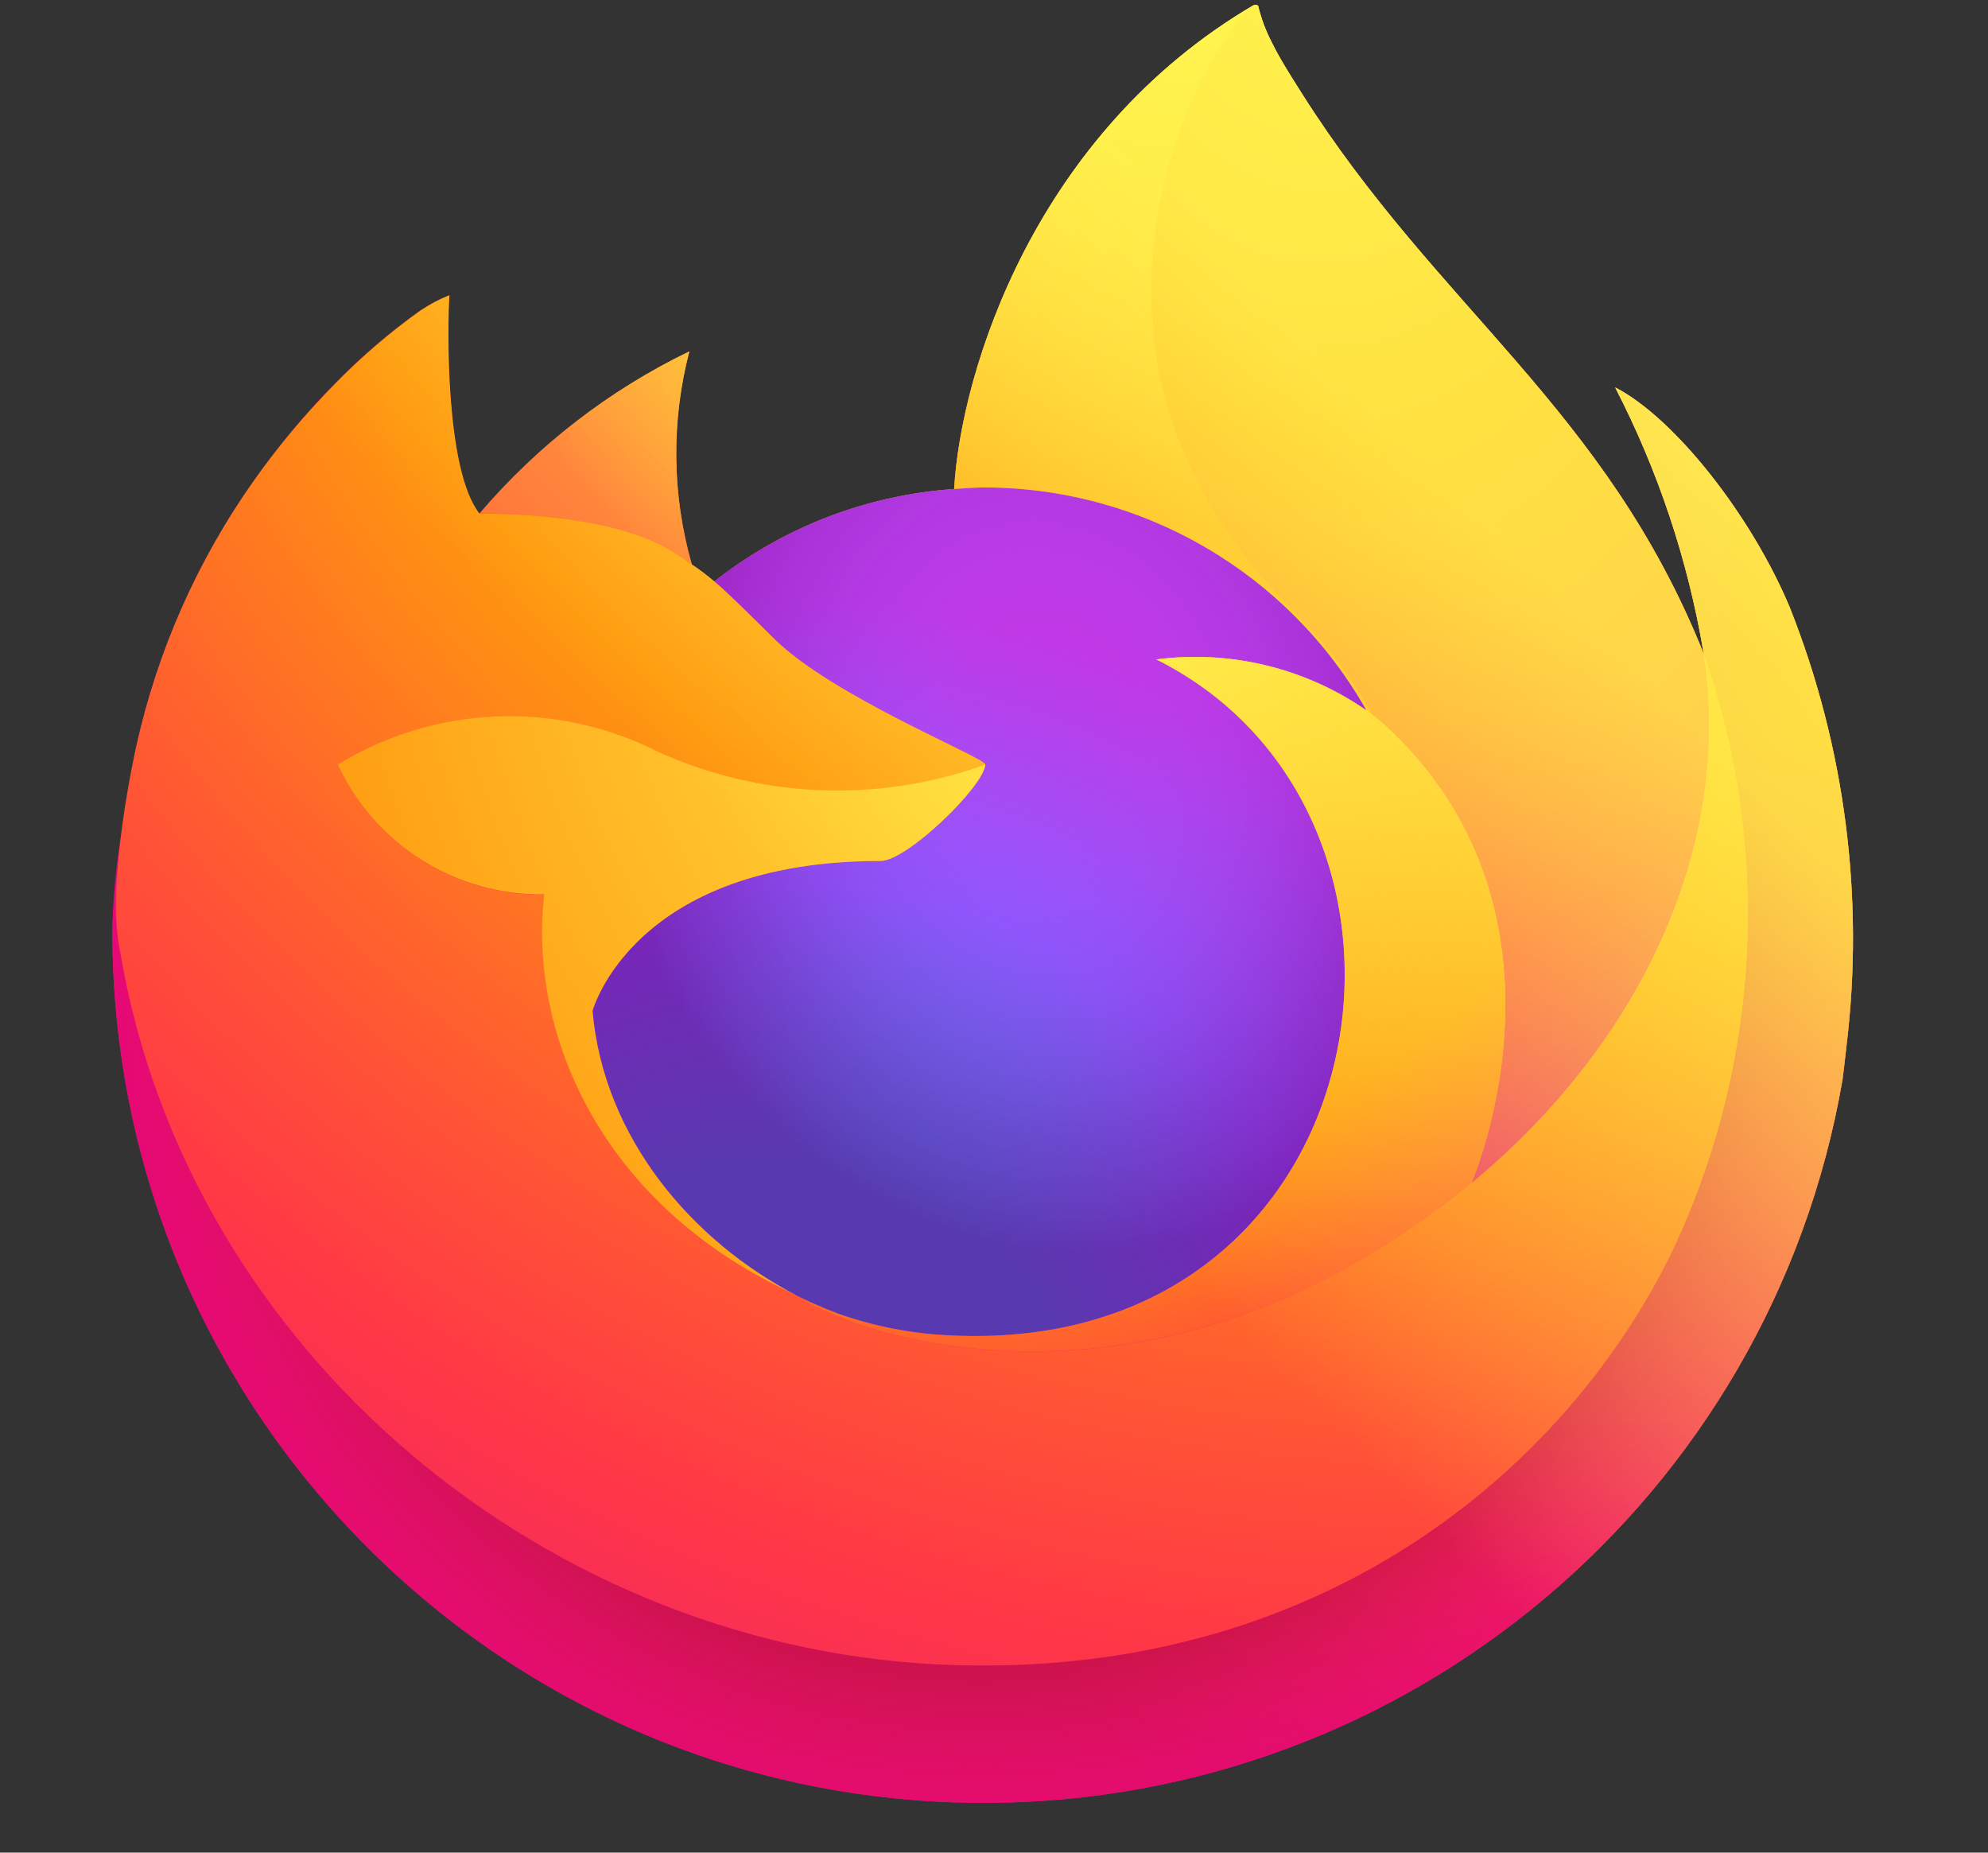 <svg width="88" height="82" xmlns="http://www.w3.org/2000/svg" xmlns:xlink="http://www.w3.org/1999/xlink" overflow="hidden"><rect width="100%" height="100%" fill="#333333" stroke="none"/><defs><clipPath id="clip0"><rect x="0" y="0" width="88" height="82"/></clipPath><clipPath id="clip1"><rect x="0" y="0" width="87" height="82"/></clipPath><clipPath id="clip2"><rect x="0" y="0" width="87" height="82"/></clipPath><clipPath id="clip3"><rect x="0" y="0" width="87" height="82"/></clipPath><linearGradient x1="74.129" y1="12.542" x2="10.098" y2="74.32" gradientUnits="userSpaceOnUse" spreadMethod="pad" id="fill4"><stop offset="0" stop-color="#FFF44F" stop-opacity="1"/><stop offset="0.048" stop-color="#FFF44F" stop-opacity="1"/><stop offset="0.111" stop-color="#FFE847" stop-opacity="1"/><stop offset="0.225" stop-color="#FFC830" stop-opacity="1"/><stop offset="0.368" stop-color="#FF980E" stop-opacity="1"/><stop offset="0.401" stop-color="#FF8B16" stop-opacity="1"/><stop offset="0.462" stop-color="#FF672A" stop-opacity="1"/><stop offset="0.534" stop-color="#FF3647" stop-opacity="1"/><stop offset="0.705" stop-color="#E31587" stop-opacity="1"/><stop offset="1" stop-color="#E31587" stop-opacity="1"/></linearGradient><radialGradient cx="-7907.19" cy="-8515.12" r="80.797" gradientUnits="userSpaceOnUse" spreadMethod="pad" id="fill5" gradientTransform="matrix(0.995 0 0 0.995 7940.49 8483.4)"><stop offset="0" stop-color="#FFBD4F" stop-opacity="1"/><stop offset="0.129" stop-color="#FFBD4F" stop-opacity="1"/><stop offset="0.186" stop-color="#FFAC31" stop-opacity="1"/><stop offset="0.247" stop-color="#FF9D17" stop-opacity="1"/><stop offset="0.283" stop-color="#FF980E" stop-opacity="1"/><stop offset="0.403" stop-color="#FF563B" stop-opacity="1"/><stop offset="0.467" stop-color="#FF3750" stop-opacity="1"/><stop offset="0.71" stop-color="#F5156C" stop-opacity="1"/><stop offset="0.782" stop-color="#EB0878" stop-opacity="1"/><stop offset="0.86" stop-color="#E50080" stop-opacity="1"/><stop offset="1" stop-color="#E50080" stop-opacity="1"/></radialGradient><radialGradient cx="-7936.71" cy="-8482.09" r="80.797" gradientUnits="userSpaceOnUse" spreadMethod="pad" id="fill6" gradientTransform="matrix(0.995 0 0 0.995 7940.49 8483.4)"><stop offset="0" stop-color="#960E18" stop-opacity="1"/><stop offset="0.3" stop-color="#960E18" stop-opacity="1"/><stop offset="0.351" stop-color="#B11927" stop-opacity="0.74"/><stop offset="0.435" stop-color="#DB293D" stop-opacity="0.343"/><stop offset="0.497" stop-color="#F5334B" stop-opacity="0.094"/><stop offset="0.53" stop-color="#FF3750" stop-opacity="0"/><stop offset="1" stop-color="#FF3750" stop-opacity="0"/></radialGradient><radialGradient cx="-7926.97" cy="-8533.46" r="58.534" gradientUnits="userSpaceOnUse" spreadMethod="pad" id="fill7" gradientTransform="matrix(0.995 0 0 0.995 7940.49 8483.4)"><stop offset="0" stop-color="#FFF44F" stop-opacity="1"/><stop offset="0.132" stop-color="#FFF44F" stop-opacity="1"/><stop offset="0.252" stop-color="#FFDC3E" stop-opacity="1"/><stop offset="0.506" stop-color="#FF9D12" stop-opacity="1"/><stop offset="0.526" stop-color="#FF980E" stop-opacity="1"/><stop offset="1" stop-color="#FF980E" stop-opacity="1"/></radialGradient><radialGradient cx="-7945.65" cy="-8460.98" r="38.471" gradientUnits="userSpaceOnUse" spreadMethod="pad" id="fill8" gradientTransform="matrix(0.995 0 0 0.995 7940.49 8483.4)"><stop offset="0" stop-color="#3A8EE6" stop-opacity="1"/><stop offset="0.353" stop-color="#3A8EE6" stop-opacity="1"/><stop offset="0.472" stop-color="#5C79F0" stop-opacity="1"/><stop offset="0.669" stop-color="#9059FF" stop-opacity="1"/><stop offset="1" stop-color="#C139E6" stop-opacity="1"/></radialGradient><radialGradient cx="-7935.62" cy="-8491.55" r="20.397" gradientUnits="userSpaceOnUse" spreadMethod="pad" id="fill9" gradientTransform="matrix(0.967 -0.234 0.274 1.133 10046.7 7796.49)"><stop offset="0" stop-color="#9059FF" stop-opacity="0"/><stop offset="0.206" stop-color="#9059FF" stop-opacity="0"/><stop offset="0.278" stop-color="#8C4FF3" stop-opacity="0.064"/><stop offset="0.747" stop-color="#7716A8" stop-opacity="0.45"/><stop offset="0.975" stop-color="#6E008B" stop-opacity="0.6"/><stop offset="1" stop-color="#6E008B" stop-opacity="0.6"/></radialGradient><radialGradient cx="-7937.73" cy="-8518.43" r="27.676" gradientUnits="userSpaceOnUse" spreadMethod="pad" id="fill10" gradientTransform="matrix(0.995 0 0 0.995 7940.49 8483.4)"><stop offset="0" stop-color="#FFE226" stop-opacity="1"/><stop offset="0.121" stop-color="#FFDB27" stop-opacity="1"/><stop offset="0.295" stop-color="#FFC82A" stop-opacity="1"/><stop offset="0.502" stop-color="#FFA930" stop-opacity="1"/><stop offset="0.732" stop-color="#FF7E37" stop-opacity="1"/><stop offset="0.792" stop-color="#FF7139" stop-opacity="1"/><stop offset="1" stop-color="#FF7139" stop-opacity="1"/></radialGradient><radialGradient cx="-7915.98" cy="-8535.98" r="118.081" gradientUnits="userSpaceOnUse" spreadMethod="pad" id="fill11" gradientTransform="matrix(0.995 0 0 0.995 7940.49 8483.4)"><stop offset="0" stop-color="#FFF44F" stop-opacity="1"/><stop offset="0.113" stop-color="#FFF44F" stop-opacity="1"/><stop offset="0.456" stop-color="#FF980E" stop-opacity="1"/><stop offset="0.622" stop-color="#FF5634" stop-opacity="1"/><stop offset="0.716" stop-color="#FF3647" stop-opacity="1"/><stop offset="0.904" stop-color="#E31587" stop-opacity="1"/><stop offset="1" stop-color="#E31587" stop-opacity="1"/></radialGradient><radialGradient cx="-7927.16" cy="-8522.86" r="86.499" gradientUnits="userSpaceOnUse" spreadMethod="pad" id="fill12" gradientTransform="matrix(0.104 0.99 -0.65 0.069 -4657.89 8429.84)"><stop offset="0" stop-color="#FFF44F" stop-opacity="1"/><stop offset="0.06" stop-color="#FFE847" stop-opacity="1"/><stop offset="0.168" stop-color="#FFC830" stop-opacity="1"/><stop offset="0.304" stop-color="#FF980E" stop-opacity="1"/><stop offset="0.356" stop-color="#FF8B16" stop-opacity="1"/><stop offset="0.455" stop-color="#FF672A" stop-opacity="1"/><stop offset="0.57" stop-color="#FF3647" stop-opacity="1"/><stop offset="0.737" stop-color="#E31587" stop-opacity="1"/><stop offset="1" stop-color="#E31587" stop-opacity="1"/></radialGradient><radialGradient cx="-7938.38" cy="-8508.18" r="73.72" gradientUnits="userSpaceOnUse" spreadMethod="pad" id="fill13" gradientTransform="matrix(0.995 0 0 0.995 7940.49 8483.4)"><stop offset="0" stop-color="#FFF44F" stop-opacity="1"/><stop offset="0.137" stop-color="#FFF44F" stop-opacity="1"/><stop offset="0.48" stop-color="#FF980E" stop-opacity="1"/><stop offset="0.592" stop-color="#FF5634" stop-opacity="1"/><stop offset="0.655" stop-color="#FF3647" stop-opacity="1"/><stop offset="0.904" stop-color="#E31587" stop-opacity="1"/><stop offset="1" stop-color="#E31587" stop-opacity="1"/></radialGradient><radialGradient cx="-7918.92" cy="-8503.86" r="80.686" gradientUnits="userSpaceOnUse" spreadMethod="pad" id="fill14" gradientTransform="matrix(0.995 0 0 0.995 7940.49 8483.4)"><stop offset="0" stop-color="#FFF44F" stop-opacity="1"/><stop offset="0.094" stop-color="#FFF44F" stop-opacity="1"/><stop offset="0.231" stop-color="#FFE141" stop-opacity="1"/><stop offset="0.509" stop-color="#FFAF1E" stop-opacity="1"/><stop offset="0.626" stop-color="#FF980E" stop-opacity="1"/><stop offset="1" stop-color="#FF980E" stop-opacity="1"/></radialGradient><linearGradient x1="73.36" y1="12.212" x2="18.876" y2="66.695" gradientUnits="userSpaceOnUse" spreadMethod="pad" id="fill15"><stop offset="0" stop-color="#FFF44F" stop-opacity="0.8"/><stop offset="0.167" stop-color="#FFF44F" stop-opacity="0.8"/><stop offset="0.266" stop-color="#FFF44F" stop-opacity="0.634"/><stop offset="0.489" stop-color="#FFF44F" stop-opacity="0.217"/><stop offset="0.6" stop-color="#FFF44F" stop-opacity="0"/><stop offset="1" stop-color="#FFF44F" stop-opacity="0"/></linearGradient></defs><g clip-path="url(#clip0)"><g clip-path="url(#clip1)"><g clip-path="url(#clip2)"><g clip-path="url(#clip3)"><path d="M79.235 26.911C77.559 22.879 74.159 18.524 71.497 17.148 73.396 20.826 74.713 24.775 75.403 28.856L75.41 28.921C71.049 18.048 63.654 13.664 57.614 4.118 57.308 3.635 57.003 3.152 56.705 2.641 56.535 2.349 56.399 2.087 56.28 1.845 56.03 1.36 55.837 0.847 55.705 0.317 55.705 0.267 55.668 0.224 55.617 0.218 55.594 0.211 55.569 0.211 55.545 0.218 55.54 0.218 55.532 0.227 55.526 0.229 55.52 0.231 55.507 0.24 55.498 0.244L55.513 0.218C45.825 5.89 42.537 16.392 42.235 21.645 38.366 21.91 34.667 23.336 31.62 25.736 31.302 25.467 30.97 25.215 30.625 24.982 29.746 21.905 29.708 18.649 30.516 15.554 26.958 17.277 23.797 19.721 21.232 22.729L21.214 22.729C19.685 20.792 19.793 14.402 19.88 13.068 19.428 13.249 18.996 13.479 18.593 13.752 17.243 14.715 15.982 15.795 14.823 16.981 13.502 18.32 12.296 19.767 11.217 21.307L11.217 21.313 11.217 21.306C8.737 24.822 6.978 28.794 6.042 32.993L5.99 33.248C5.918 33.587 5.656 35.287 5.611 35.656 5.611 35.685 5.605 35.712 5.602 35.741 5.264 37.496 5.055 39.273 4.976 41.058L4.976 41.257C4.995 62.561 22.28 79.815 43.583 79.797 62.344 79.78 78.373 66.268 81.562 47.78 81.626 47.282 81.679 46.789 81.737 46.287 82.531 39.721 81.671 33.06 79.235 26.911ZM34.779 57.104C34.959 57.191 35.128 57.284 35.313 57.367L35.34 57.384C35.153 57.294 34.966 57.201 34.779 57.104ZM75.413 28.93 75.413 28.893 75.42 28.933Z" fill="url(#fill4)" fill-rule="nonzero"/><path d="M79.235 26.911C77.559 22.879 74.159 18.524 71.497 17.148 73.396 20.826 74.713 24.775 75.403 28.856L75.403 28.893 75.41 28.933C78.383 37.441 77.953 46.768 74.21 54.966 69.789 64.452 59.089 74.174 42.339 73.701 24.241 73.189 8.303 59.759 5.323 42.17 4.781 39.396 5.323 37.99 5.596 35.736 5.224 37.487 5.017 39.269 4.976 41.058L4.976 41.257C4.995 62.561 22.28 79.815 43.583 79.797 62.344 79.78 78.373 66.268 81.562 47.78 81.626 47.282 81.679 46.789 81.737 46.287 82.531 39.721 81.671 33.06 79.235 26.911Z" fill="url(#fill5)" fill-rule="nonzero"/><path d="M79.235 26.911C77.559 22.879 74.159 18.524 71.497 17.148 73.396 20.826 74.713 24.775 75.403 28.856L75.403 28.893 75.41 28.933C78.383 37.441 77.953 46.768 74.21 54.966 69.789 64.452 59.089 74.174 42.339 73.701 24.241 73.189 8.303 59.759 5.323 42.17 4.781 39.396 5.323 37.99 5.596 35.736 5.224 37.487 5.017 39.269 4.976 41.058L4.976 41.257C4.995 62.561 22.28 79.815 43.583 79.797 62.344 79.78 78.373 66.268 81.562 47.78 81.626 47.282 81.679 46.789 81.737 46.287 82.531 39.721 81.671 33.06 79.235 26.911Z" fill="url(#fill6)" fill-rule="nonzero"/><path d="M60.491 31.445C60.575 31.504 60.652 31.563 60.731 31.622 59.762 29.904 58.556 28.331 57.148 26.949 45.16 14.959 54.006 0.951 55.498 0.24L55.513 0.218C45.825 5.89 42.537 16.392 42.235 21.645 42.685 21.614 43.13 21.576 43.59 21.576 50.588 21.589 57.041 25.357 60.491 31.445Z" fill="url(#fill7)" fill-rule="nonzero"/><path d="M43.615 33.84C43.551 34.799 40.162 38.108 38.977 38.108 28.008 38.108 26.228 44.743 26.228 44.743 26.713 50.331 30.607 54.932 35.313 57.367 35.528 57.478 35.746 57.579 35.964 57.677 36.341 57.844 36.719 57.999 37.096 58.141 38.712 58.713 40.403 59.039 42.115 59.109 61.34 60.011 65.064 36.12 51.191 29.187 54.464 28.761 57.778 29.566 60.491 31.445 57.041 25.357 50.588 21.589 43.59 21.576 43.133 21.576 42.685 21.614 42.235 21.645 38.366 21.91 34.667 23.336 31.62 25.736 32.208 26.233 32.872 26.898 34.27 28.277 36.888 30.855 43.6 33.526 43.615 33.84Z" fill="url(#fill8)" fill-rule="nonzero"/><path d="M43.615 33.84C43.551 34.799 40.162 38.108 38.977 38.108 28.008 38.108 26.228 44.743 26.228 44.743 26.713 50.331 30.607 54.932 35.313 57.367 35.528 57.478 35.746 57.579 35.964 57.677 36.341 57.844 36.719 57.999 37.096 58.141 38.712 58.713 40.403 59.039 42.115 59.109 61.34 60.011 65.064 36.12 51.191 29.187 54.464 28.761 57.778 29.566 60.491 31.445 57.041 25.357 50.588 21.589 43.59 21.576 43.133 21.576 42.685 21.614 42.235 21.645 38.366 21.91 34.667 23.336 31.62 25.736 32.208 26.233 32.872 26.898 34.27 28.277 36.888 30.855 43.6 33.526 43.615 33.84Z" fill="url(#fill9)" fill-rule="nonzero"/><path d="M29.822 24.453C30.134 24.652 30.392 24.825 30.618 24.982 29.739 21.905 29.701 18.649 30.509 15.554 26.951 17.277 23.79 19.721 21.225 22.729 21.413 22.724 27.008 22.624 29.822 24.453Z" fill="url(#fill10)" fill-rule="nonzero"/><path d="M5.328 42.17C8.305 59.759 24.246 73.189 42.344 73.701 59.094 74.175 69.794 64.452 74.215 54.966 77.958 46.768 78.388 37.441 75.415 28.933L75.415 28.897C75.415 28.868 75.409 28.851 75.415 28.86L75.422 28.924C76.79 37.858 72.246 46.514 65.143 52.367L65.121 52.416C51.279 63.689 38.033 59.218 35.352 57.392 35.165 57.303 34.978 57.21 34.791 57.113 26.72 53.255 23.387 45.903 24.101 39.597 20.187 39.655 16.607 37.403 14.964 33.85 19.271 31.211 24.64 30.995 29.145 33.281 33.713 35.354 38.911 35.559 43.627 33.85 43.612 33.536 36.9 30.864 34.282 28.287 32.884 26.908 32.22 26.244 31.632 25.746 31.314 25.477 30.982 25.225 30.637 24.991 30.408 24.835 30.15 24.666 29.84 24.463 27.027 22.634 21.432 22.734 21.247 22.739L21.229 22.739C19.7 20.802 19.808 14.412 19.895 13.078 19.443 13.259 19.011 13.489 18.608 13.761 17.258 14.725 15.996 15.805 14.838 16.991 13.512 18.326 12.301 19.77 11.217 21.307L11.217 21.313 11.217 21.306C8.737 24.822 6.978 28.794 6.042 32.993 6.023 33.072 4.653 39.063 5.328 42.17Z" fill="url(#fill11)" fill-rule="nonzero"/><path d="M57.15 26.949C58.558 28.332 59.764 29.907 60.733 31.627 60.945 31.787 61.143 31.946 61.311 32.1 70.056 40.161 65.474 51.557 65.133 52.368 72.236 46.515 76.777 37.859 75.412 28.925 71.049 18.048 63.654 13.664 57.614 4.118 57.308 3.635 57.003 3.152 56.705 2.641 56.535 2.349 56.399 2.087 56.28 1.845 56.03 1.36 55.837 0.847 55.705 0.317 55.705 0.267 55.668 0.224 55.617 0.218 55.594 0.211 55.569 0.211 55.545 0.218 55.54 0.218 55.532 0.227 55.526 0.229 55.52 0.231 55.507 0.24 55.498 0.244 54.006 0.951 45.16 14.959 57.15 26.949Z" fill="url(#fill12)" fill-rule="nonzero"/><path d="M61.305 32.095C61.137 31.941 60.939 31.782 60.727 31.622 60.648 31.563 60.571 31.504 60.487 31.445 57.774 29.566 54.459 28.761 51.187 29.187 65.06 36.124 61.338 60.011 42.111 59.109 40.399 59.039 38.708 58.713 37.093 58.141 36.715 58 36.337 57.845 35.96 57.677 35.742 57.578 35.524 57.478 35.309 57.367L35.336 57.384C38.017 59.214 51.259 63.685 65.105 52.407L65.127 52.358C65.472 51.552 70.054 40.154 61.305 32.095Z" fill="url(#fill13)" fill-rule="nonzero"/><path d="M26.228 44.743C26.228 44.743 28.008 38.108 38.977 38.108 40.162 38.108 43.554 34.799 43.615 33.84 38.899 35.549 33.701 35.344 29.133 33.271 24.628 30.985 19.259 31.201 14.952 33.84 16.595 37.393 20.175 39.645 24.089 39.587 23.375 45.894 26.709 53.246 34.779 57.103 34.959 57.19 35.128 57.283 35.313 57.366 30.603 54.932 26.713 50.331 26.228 44.743Z" fill="url(#fill14)" fill-rule="nonzero"/><path d="M79.235 26.911C77.559 22.879 74.159 18.524 71.497 17.148 73.396 20.826 74.713 24.775 75.403 28.856L75.41 28.921C71.049 18.048 63.654 13.664 57.614 4.118 57.308 3.635 57.003 3.152 56.705 2.641 56.535 2.349 56.399 2.087 56.28 1.845 56.03 1.36 55.837 0.847 55.705 0.317 55.705 0.267 55.668 0.224 55.617 0.218 55.594 0.211 55.569 0.211 55.545 0.218 55.54 0.218 55.532 0.227 55.526 0.229 55.52 0.231 55.507 0.24 55.498 0.244L55.513 0.218C45.825 5.89 42.537 16.392 42.235 21.645 42.685 21.614 43.13 21.576 43.59 21.576 50.588 21.589 57.041 25.357 60.491 31.445 57.778 29.566 54.463 28.761 51.191 29.187 65.064 36.124 61.342 60.011 42.115 59.109 40.403 59.039 38.712 58.713 37.096 58.141 36.719 58 36.341 57.845 35.964 57.677 35.746 57.578 35.528 57.478 35.313 57.367L35.34 57.384C35.153 57.294 34.966 57.201 34.779 57.104 34.959 57.191 35.128 57.284 35.313 57.367 30.603 54.932 26.713 50.331 26.228 44.743 26.228 44.743 28.008 38.108 38.977 38.108 40.162 38.108 43.554 34.799 43.615 33.84 43.6 33.526 36.888 30.854 34.27 28.277 32.872 26.898 32.208 26.234 31.62 25.736 31.302 25.467 30.97 25.215 30.625 24.982 29.746 21.905 29.708 18.649 30.516 15.554 26.958 17.277 23.797 19.721 21.232 22.729L21.214 22.729C19.685 20.792 19.793 14.402 19.88 13.068 19.428 13.249 18.996 13.479 18.593 13.752 17.243 14.715 15.982 15.795 14.823 16.981 13.502 18.32 12.296 19.767 11.217 21.307L11.217 21.313 11.217 21.306C8.737 24.822 6.978 28.794 6.042 32.993L5.99 33.248C5.918 33.587 5.592 35.311 5.545 35.681 5.545 35.709 5.545 35.652 5.545 35.681 5.248 37.46 5.058 39.256 4.976 41.058L4.976 41.257C4.995 62.561 22.28 79.815 43.583 79.797 62.344 79.78 78.373 66.268 81.562 47.78 81.626 47.282 81.679 46.789 81.737 46.287 82.531 39.721 81.671 33.06 79.235 26.911ZM75.408 28.893 75.415 28.933Z" fill="url(#fill15)" fill-rule="nonzero"/></g></g></g></g></svg>